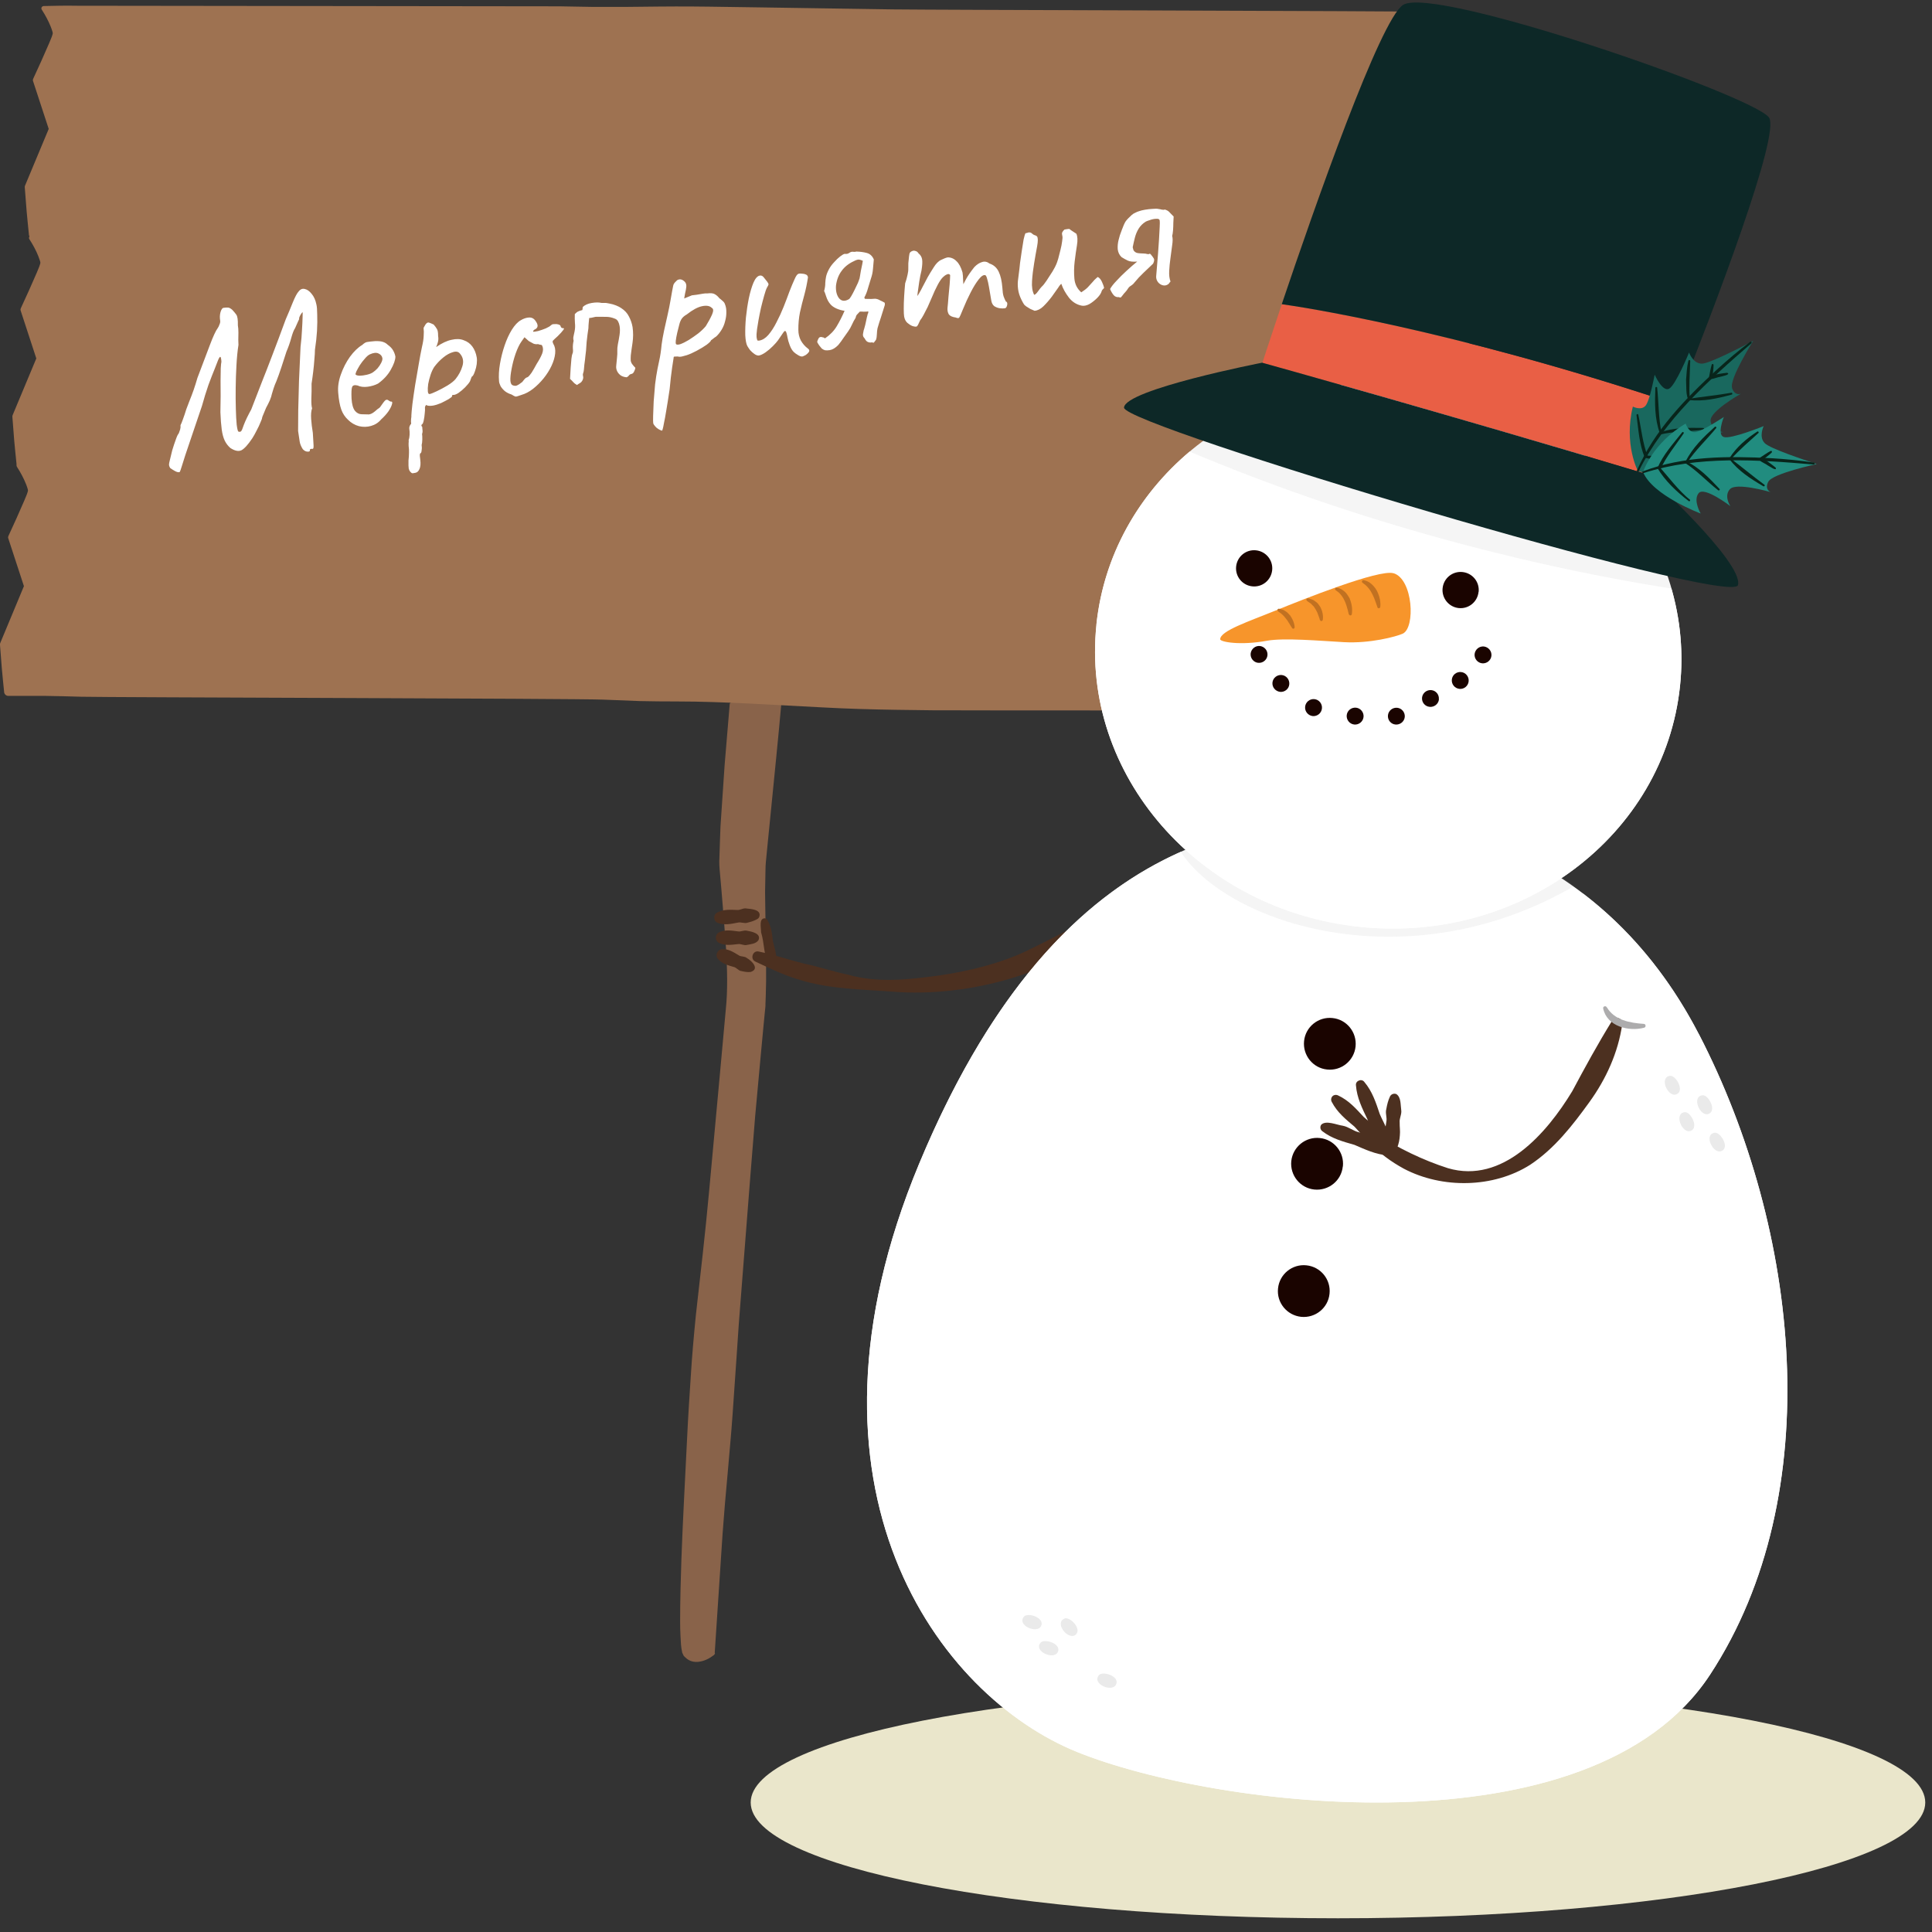 <?xml version="1.0" encoding="UTF-8"?> <svg xmlns="http://www.w3.org/2000/svg" width="117" height="117" viewBox="0 0 117 117" fill="none"><rect x="0" y="0" width="117" height="117" fill="#333333" stroke="none"/><path d="M81.026 116.169C100.668 116.169 116.592 113.03 116.592 109.158C116.592 105.286 100.668 102.147 81.026 102.147C61.384 102.147 45.461 105.286 45.461 109.158C45.461 113.03 61.384 116.169 81.026 116.169Z" fill="#EAE6CB"></path><g clip-path="url(#clip0_2018_88199)"><path d="M43.283 100.093L43.76 92.866C43.847 91.662 43.952 90.458 44.063 89.259C44.162 88.055 44.284 86.856 44.365 85.652L44.615 82.038C44.691 80.834 44.778 79.629 44.877 78.425L45.442 71.199L45.733 67.585L46.064 63.978L46.233 62.174L46.32 61.273L46.344 61.045L46.355 60.917V60.807L46.373 60.353C46.419 59.149 46.384 57.927 46.373 56.717L46.344 54.907L46.332 54.005L46.349 53.115C46.361 52.818 46.349 52.522 46.379 52.219L46.466 51.317L46.646 49.514C46.879 47.111 47.135 44.708 47.344 42.299C47.344 42.299 47.344 42.275 47.344 42.264C47.333 42.188 47.263 42.136 47.187 42.142L44.284 42.537C44.237 42.543 44.197 42.584 44.191 42.636L43.882 46.337L43.632 50.043C43.603 50.666 43.592 51.294 43.568 51.916C43.545 52.231 43.568 52.545 43.597 52.847L43.679 53.773C43.783 55.006 43.888 56.239 43.97 57.467C44.039 58.701 44.08 59.923 43.952 61.15L43.615 64.845L42.934 72.24C42.707 74.707 42.422 77.162 42.143 79.624C42.02 80.863 41.91 82.091 41.834 83.33C41.753 84.564 41.671 85.803 41.613 87.036L41.427 90.749C41.363 91.982 41.311 93.221 41.264 94.461C41.223 95.7 41.188 96.939 41.188 98.179C41.188 98.493 41.194 98.801 41.212 99.115C41.229 99.435 41.235 99.732 41.316 100.087C41.34 100.145 41.369 100.209 41.398 100.262C41.45 100.326 41.456 100.326 41.491 100.36C41.532 100.407 41.642 100.494 41.724 100.535C41.898 100.634 42.102 100.657 42.282 100.64C42.655 100.599 42.952 100.442 43.231 100.232C43.266 100.203 43.295 100.157 43.301 100.104L43.283 100.093Z" fill="#89634A"></path><path d="M88.219 43.084C88.085 41.915 87.939 40.745 87.788 39.576L88.946 38.68C88.987 38.645 89.01 38.593 88.993 38.54C88.713 37.324 88.451 36.108 88.184 34.892L89.016 30.557C89.027 30.505 89.004 30.447 88.952 30.412C87.864 29.743 86.764 29.085 85.664 28.428C85.647 28.416 85.629 28.41 85.612 28.41C82.918 28.352 55.269 28.294 52.569 28.259L44.487 28.137L42.468 28.108C41.794 28.102 41.124 28.084 40.45 28.084C39.1 28.073 37.756 28.096 36.406 28.108H34.387L5.202 28.073L3.177 28.038C2.502 28.026 1.833 28.038 1.158 28.055H1.146C1.146 28.055 1.094 28.061 1.071 28.079C1.001 28.119 0.983 28.212 1.03 28.276C1.239 28.602 1.431 28.951 1.571 29.306C1.606 29.394 1.641 29.487 1.664 29.568C1.681 29.615 1.687 29.65 1.693 29.69C1.693 29.719 1.693 29.731 1.676 29.789C1.652 29.871 1.623 29.952 1.583 30.045L1.472 30.313C1.164 31.034 0.838 31.75 0.506 32.466C0.489 32.506 0.483 32.553 0.5 32.599L1.449 35.497L0.017 38.936C-1.53656e-05 38.971 -0.006 39.011 -1.53646e-05 39.058L0.111 40.483C0.157 40.955 0.198 41.432 0.25 41.903V41.921C0.268 42.043 0.372 42.142 0.5 42.142H2.717C3.456 42.153 4.195 42.171 4.934 42.194C6.412 42.235 35.05 42.299 36.528 42.369L38.745 42.456C39.484 42.473 40.223 42.479 40.962 42.479C42.439 42.479 43.917 42.537 45.395 42.607L49.823 42.84C51.301 42.921 52.779 42.962 54.251 42.985L56.468 43.014C57.206 43.032 82.901 43.014 83.639 43.044L88.067 43.236H88.091C88.172 43.224 88.23 43.154 88.219 43.073V43.084Z" fill="#9E7251"></path><path d="M88.969 29.294C88.835 28.125 88.69 26.956 88.539 25.786L89.697 24.89C89.737 24.855 89.76 24.803 89.743 24.75C89.464 23.534 89.202 22.318 88.934 21.102L89.766 16.767C89.778 16.715 89.755 16.657 89.702 16.622C88.614 15.953 87.515 15.295 86.415 14.638C86.397 14.626 86.38 14.62 86.363 14.62C83.669 14.562 56.02 14.504 53.32 14.469L45.238 14.347L43.219 14.318C42.544 14.312 41.875 14.295 41.2 14.295C39.85 14.283 38.506 14.306 37.156 14.318H35.137L5.952 14.283L3.927 14.248C3.253 14.236 2.583 14.248 1.908 14.265H1.897C1.897 14.265 1.844 14.271 1.821 14.289C1.751 14.329 1.734 14.423 1.78 14.487C1.99 14.812 2.182 15.162 2.322 15.517C2.356 15.604 2.391 15.697 2.415 15.778C2.432 15.825 2.438 15.86 2.444 15.9C2.444 15.93 2.444 15.941 2.426 15.999C2.403 16.081 2.374 16.162 2.333 16.255L2.223 16.523C1.914 17.245 1.588 17.96 1.257 18.676C1.239 18.717 1.234 18.763 1.251 18.81L2.199 21.707L0.768 25.134C0.751 25.169 0.745 25.21 0.751 25.256L0.861 26.682C0.908 27.153 0.948 27.63 1.001 28.102V28.119C1.018 28.241 1.123 28.34 1.251 28.34H3.468C4.207 28.352 4.946 28.369 5.685 28.393C7.162 28.433 35.801 28.497 37.279 28.567L39.495 28.654C40.234 28.672 40.973 28.678 41.712 28.678C43.19 28.678 44.668 28.736 46.146 28.806L50.574 29.038C52.051 29.12 53.529 29.161 55.001 29.184L57.218 29.213C57.957 29.23 83.651 29.213 84.39 29.242L88.818 29.434H88.841C88.923 29.422 88.981 29.353 88.969 29.271V29.294Z" fill="#9E7251"></path><path d="M89.714 15.394C89.58 14.225 89.435 13.055 89.283 11.886L90.441 10.99C90.482 10.955 90.505 10.902 90.488 10.85C90.208 9.634 89.947 8.418 89.679 7.202L90.511 2.867C90.523 2.815 90.499 2.757 90.447 2.722C89.359 2.053 88.259 1.395 87.16 0.738C87.142 0.726 87.125 0.72 87.107 0.72C84.413 0.662 56.764 0.604 54.065 0.569L45.983 0.447L43.964 0.418C43.289 0.412 42.62 0.394 41.945 0.394C40.595 0.383 39.251 0.406 37.901 0.418H35.882L33.863 0.383L4.678 0.348C4.003 0.336 3.334 0.348 2.659 0.365H2.647C2.647 0.365 2.595 0.371 2.572 0.389C2.502 0.429 2.484 0.522 2.531 0.587C2.74 0.912 2.932 1.261 3.072 1.616C3.107 1.704 3.142 1.797 3.165 1.878C3.183 1.925 3.188 1.96 3.194 2C3.194 2.029 3.194 2.041 3.177 2.099C3.154 2.181 3.124 2.262 3.084 2.355L2.973 2.623C2.665 3.344 2.339 4.06 2.007 4.776C1.99 4.816 1.984 4.863 2.001 4.91L2.95 7.807L1.519 11.234C1.501 11.269 1.495 11.31 1.501 11.356L1.612 12.782C1.658 13.253 1.699 13.73 1.751 14.202V14.219C1.769 14.341 1.873 14.44 2.001 14.44H4.218C4.957 14.452 32.862 14.469 33.601 14.492C35.079 14.533 36.557 14.597 38.029 14.667L40.246 14.754C40.985 14.772 41.724 14.778 42.463 14.778C43.941 14.778 45.418 14.836 46.896 14.906L51.324 15.138C52.802 15.22 54.28 15.261 55.752 15.284L57.969 15.313C58.708 15.33 84.402 15.313 85.141 15.342L89.568 15.534H89.592C89.673 15.522 89.731 15.453 89.72 15.371L89.714 15.394Z" fill="#9E7251"></path><path d="M43.434 55.262C43.813 55.058 44.214 55.093 44.621 55.105C44.825 55.134 45.011 54.971 45.215 55.018C45.494 55.047 46.123 55.082 45.983 55.518C45.96 55.582 45.913 55.629 45.861 55.658C45.669 55.768 45.471 55.827 45.279 55.873C45.087 55.949 44.877 55.821 44.68 55.873C44.278 55.949 43.888 56.042 43.481 55.896C43.202 55.803 43.173 55.39 43.434 55.262Z" fill="#4C3020"></path><path d="M43.556 56.455C43.929 56.281 44.301 56.356 44.685 56.403C44.871 56.443 45.063 56.304 45.25 56.368C45.523 56.414 46.117 56.531 45.93 56.938C45.779 57.159 45.465 57.176 45.238 57.223C45.052 57.281 44.866 57.136 44.674 57.176C44.29 57.217 43.917 57.281 43.545 57.101C43.283 56.979 43.289 56.577 43.551 56.461L43.556 56.455Z" fill="#4C3020"></path><path d="M43.725 57.479C44.115 57.456 44.412 57.659 44.726 57.845C44.871 57.956 45.093 57.892 45.232 58.02C45.535 58.189 46.029 58.689 45.447 58.864C45.244 58.881 45.069 58.846 44.895 58.806C44.709 58.788 44.604 58.584 44.423 58.555C44.074 58.45 43.725 58.369 43.475 58.066C43.289 57.851 43.446 57.49 43.731 57.485L43.725 57.479Z" fill="#4C3020"></path><path d="M46.53 58.352C46.233 57.758 46.303 57.171 46.088 56.449C46.099 56.205 45.936 55.611 46.32 55.611C46.384 55.623 46.443 55.658 46.472 55.716C46.71 56.117 46.757 56.542 46.803 56.979C46.867 57.31 47.304 58.474 46.722 58.486C46.64 58.474 46.565 58.422 46.53 58.358V58.352Z" fill="#4C3020"></path><path d="M67.464 55.53C64.561 58.98 58.458 60.411 54.105 60.057C52.191 59.911 50.242 59.911 48.398 59.329C47.478 59.062 46.605 58.637 45.739 58.23C45.407 58.072 45.587 57.537 45.948 57.624C46.885 57.816 47.769 58.125 48.677 58.352C49.567 58.532 50.469 58.846 51.365 59.027C53.169 59.545 55.071 59.318 56.881 59.073C58.644 58.817 60.552 58.352 62.164 57.59C63.81 56.787 65.428 55.943 67.028 55.047C67.325 54.837 67.703 55.251 67.464 55.524V55.53Z" fill="#4C3020"></path><path d="M82.796 49.473C75.197 49.578 63.851 50.794 55.659 70.483C47.466 90.173 56.875 102.723 65.23 106.098C73.585 109.478 96.364 112.382 103.556 101.42C110.741 90.458 108.979 74.428 102.892 62.646C96.806 50.869 86.066 49.426 82.796 49.467V49.473Z" fill="white"></path><path d="M102.887 62.646C100.903 58.811 98.424 56.071 95.876 54.122C87.893 56.333 78.892 55.169 71.508 51.585C66.056 54.011 60.343 59.23 55.659 70.483C47.466 90.173 56.875 102.723 65.23 106.098C73.585 109.478 96.364 112.381 103.556 101.42C110.741 90.458 108.979 74.428 102.892 62.646H102.887Z" fill="white"></path><g style="mix-blend-mode:multiply" opacity="0.1"><path d="M95.323 53.662C90.046 49.63 85.001 49.444 82.796 49.473C79.543 49.52 75.599 49.77 71.508 51.591C74.353 55.943 85.228 59.516 95.323 53.662Z" fill="#949494"></path></g><path d="M101.74 41.542C100.786 50.625 92.099 57.153 82.342 56.129C72.585 55.105 65.445 46.913 66.4 37.83C67.354 28.753 76.041 22.219 85.798 23.243C95.561 24.267 102.695 32.465 101.74 41.542Z" fill="white"></path><path d="M66.4 37.83C65.445 46.907 72.585 55.105 82.342 56.129C92.099 57.153 100.786 50.625 101.74 41.542C101.956 39.506 101.758 37.516 101.217 35.637C91.349 34.066 81.673 30.103 72.043 27.346C68.942 29.958 66.836 33.618 66.394 37.83H66.4Z" fill="white"></path><g style="mix-blend-mode:multiply" opacity="0.1"><path d="M85.798 23.249C80.567 22.697 75.639 24.326 72.049 27.351C81.283 31.232 91.349 34.072 101.223 35.642C99.361 29.155 93.368 24.046 85.798 23.249Z" fill="#949494"></path></g><path d="M101.409 24.448L101.502 24.483C100.571 26.828 99.879 28.509 99.786 28.736C87.445 25.024 76.448 21.975 76.448 21.975C76.448 21.975 76.908 20.544 77.623 18.426C78.479 18.548 87.625 19.863 101.403 24.454L101.409 24.448Z" fill="#E95F45"></path><path d="M107.123 7.109C107.85 8.069 103.894 18.455 101.496 24.483L101.403 24.448C87.619 19.857 78.473 18.542 77.623 18.42C79.619 12.503 83.587 1.174 84.972 0.296C86.863 -0.903 106.087 5.753 107.123 7.109Z" fill="#0D2827"></path><path d="M76.448 21.969C76.448 21.969 87.445 25.018 99.786 28.73C99.786 28.748 99.774 28.753 99.774 28.753C99.774 28.753 105.61 34.072 105.249 35.433C104.883 36.789 68.029 25.786 68.07 24.686C68.11 23.587 76.442 21.963 76.442 21.963L76.448 21.969Z" fill="#0D2827"></path><path d="M82.092 63.373C82.179 62.512 81.556 61.738 80.695 61.651C79.834 61.558 79.06 62.186 78.973 63.047C78.886 63.908 79.508 64.682 80.369 64.769C81.231 64.862 82.004 64.234 82.092 63.373Z" fill="#1A0400"></path><path d="M81.324 70.64C81.417 69.779 80.788 69.005 79.927 68.918C79.066 68.825 78.292 69.453 78.199 70.314C78.112 71.175 78.735 71.949 79.596 72.037C80.457 72.124 81.231 71.501 81.318 70.64H81.324Z" fill="#1A0400"></path><path d="M80.515 78.35C80.608 77.488 79.98 76.715 79.119 76.627C78.257 76.534 77.484 77.163 77.396 78.024C77.303 78.885 77.932 79.653 78.793 79.746C79.654 79.833 80.428 79.211 80.515 78.35Z" fill="#1A0400"></path><path d="M89.545 35.846C89.609 35.241 89.173 34.706 88.568 34.642C87.963 34.578 87.427 35.014 87.363 35.619C87.299 36.218 87.736 36.76 88.335 36.824C88.94 36.888 89.475 36.451 89.539 35.846H89.545Z" fill="#1A0400"></path><path d="M77.041 34.531C77.105 33.932 76.669 33.391 76.064 33.327C75.459 33.263 74.924 33.699 74.859 34.304C74.796 34.909 75.232 35.445 75.837 35.509C76.442 35.573 76.977 35.136 77.041 34.531Z" fill="#1A0400"></path><path d="M84.39 34.712C85.577 35.072 85.728 38.028 84.943 38.377C84.536 38.557 82.965 38.976 81.394 38.889C79.951 38.808 77.751 38.616 76.733 38.802C75.098 39.104 73.894 38.872 73.894 38.715C73.888 38.203 75.663 37.621 77.245 36.975C78.828 36.329 83.529 34.45 84.39 34.717V34.712Z" fill="#F7952B"></path><path d="M83.418 36.777C83.418 36.777 83.384 36.672 83.325 36.509C83.267 36.346 83.192 36.137 83.087 35.945C82.994 35.747 82.854 35.584 82.744 35.474C82.685 35.421 82.633 35.375 82.592 35.351C82.552 35.322 82.534 35.305 82.534 35.305C82.488 35.287 82.464 35.235 82.482 35.188C82.499 35.142 82.552 35.119 82.598 35.136C82.598 35.142 82.732 35.154 82.901 35.252C83.069 35.351 83.261 35.549 83.384 35.776C83.5 36.009 83.57 36.253 83.587 36.44C83.611 36.626 83.587 36.754 83.587 36.754C83.587 36.806 83.535 36.841 83.488 36.835C83.453 36.835 83.418 36.806 83.413 36.771L83.418 36.777Z" fill="#C17121"></path><path d="M81.679 37.196C81.679 37.196 81.656 37.091 81.615 36.928C81.568 36.771 81.516 36.562 81.423 36.376C81.341 36.184 81.219 36.026 81.109 35.916C81.05 35.864 81.004 35.817 80.963 35.8C80.928 35.77 80.905 35.753 80.905 35.753C80.859 35.736 80.835 35.683 80.859 35.637C80.876 35.59 80.928 35.573 80.975 35.59C80.975 35.596 81.103 35.608 81.272 35.706C81.353 35.759 81.446 35.829 81.522 35.922C81.603 36.015 81.667 36.125 81.731 36.236C81.83 36.469 81.877 36.713 81.882 36.894C81.888 37.074 81.865 37.196 81.865 37.196C81.853 37.248 81.807 37.278 81.754 37.266C81.72 37.26 81.696 37.231 81.685 37.196H81.679Z" fill="#C17121"></path><path d="M79.933 37.557C79.933 37.557 79.927 37.533 79.916 37.493C79.91 37.452 79.887 37.4 79.864 37.336C79.846 37.266 79.805 37.196 79.782 37.114C79.77 37.074 79.741 37.039 79.724 36.998C79.701 36.963 79.689 36.917 79.66 36.882C79.608 36.818 79.573 36.725 79.508 36.678C79.445 36.632 79.41 36.55 79.346 36.527C79.235 36.457 79.159 36.393 79.159 36.393L79.142 36.376C79.107 36.346 79.107 36.294 79.13 36.259C79.154 36.236 79.183 36.224 79.212 36.23C79.212 36.23 79.317 36.253 79.474 36.312C79.555 36.335 79.625 36.405 79.712 36.463C79.805 36.521 79.858 36.626 79.927 36.713C79.968 36.76 79.974 36.812 80.003 36.858C80.021 36.911 80.05 36.957 80.061 37.004C80.09 37.103 80.108 37.196 80.114 37.277C80.125 37.353 80.114 37.423 80.114 37.475C80.114 37.522 80.102 37.545 80.102 37.545C80.085 37.597 80.038 37.621 79.997 37.609C79.968 37.597 79.951 37.58 79.945 37.551L79.933 37.557Z" fill="#C17121"></path><path d="M78.252 38.04C78.252 38.04 78.205 37.964 78.135 37.853C78.106 37.795 78.06 37.737 78.019 37.667C77.984 37.597 77.926 37.533 77.879 37.469L77.804 37.376C77.775 37.347 77.757 37.312 77.728 37.289C77.67 37.242 77.629 37.184 77.577 37.149C77.478 37.085 77.408 37.027 77.408 37.027L77.391 37.01C77.362 36.981 77.35 36.928 77.379 36.893C77.397 36.87 77.426 36.858 77.455 36.864C77.455 36.864 77.554 36.882 77.699 36.928C77.74 36.94 77.769 36.969 77.804 36.986C77.839 37.01 77.879 37.033 77.92 37.062C77.961 37.085 77.99 37.126 78.025 37.161L78.13 37.272C78.24 37.434 78.327 37.609 78.362 37.749C78.403 37.888 78.403 37.987 78.403 37.987C78.403 38.034 78.368 38.075 78.322 38.075C78.287 38.075 78.263 38.057 78.246 38.034L78.252 38.04Z" fill="#C17121"></path><path d="M90.319 39.715C90.348 39.436 90.144 39.186 89.865 39.151C89.586 39.122 89.336 39.325 89.301 39.605C89.272 39.884 89.475 40.14 89.755 40.169C90.034 40.198 90.29 39.995 90.319 39.715Z" fill="#1A0400"></path><path d="M88.94 41.263C88.969 40.984 88.766 40.728 88.486 40.699C88.201 40.669 87.951 40.873 87.922 41.152C87.893 41.432 88.096 41.688 88.382 41.717C88.661 41.746 88.911 41.542 88.94 41.263Z" fill="#1A0400"></path><path d="M87.136 42.357C87.165 42.072 86.962 41.822 86.683 41.793C86.403 41.764 86.147 41.967 86.118 42.246C86.089 42.526 86.293 42.782 86.578 42.805C86.857 42.834 87.113 42.63 87.142 42.351L87.136 42.357Z" fill="#1A0400"></path><path d="M85.071 43.428C85.1 43.148 84.896 42.892 84.617 42.863C84.332 42.834 84.082 43.038 84.053 43.317C84.023 43.596 84.227 43.852 84.506 43.876C84.786 43.905 85.042 43.701 85.071 43.422V43.428Z" fill="#1A0400"></path><path d="M82.575 43.422C82.604 43.142 82.4 42.886 82.121 42.857C81.836 42.828 81.586 43.032 81.556 43.311C81.527 43.59 81.731 43.846 82.01 43.876C82.29 43.905 82.546 43.701 82.575 43.416V43.422Z" fill="#1A0400"></path><path d="M80.055 42.904C80.085 42.624 79.881 42.368 79.602 42.339C79.322 42.31 79.066 42.514 79.037 42.799C79.008 43.078 79.212 43.329 79.491 43.364C79.77 43.393 80.026 43.189 80.055 42.904Z" fill="#1A0400"></path><path d="M78.077 41.444C78.106 41.164 77.903 40.908 77.623 40.879C77.344 40.85 77.088 41.054 77.059 41.333C77.03 41.612 77.234 41.862 77.519 41.898C77.798 41.926 78.054 41.723 78.077 41.444Z" fill="#1A0400"></path><path d="M76.756 39.686C76.785 39.407 76.582 39.157 76.302 39.122C76.023 39.093 75.773 39.297 75.738 39.576C75.709 39.855 75.913 40.111 76.192 40.14C76.471 40.169 76.727 39.966 76.756 39.686Z" fill="#1A0400"></path><g style="mix-blend-mode:multiply" opacity="0.2"><path d="M64.474 98.016C64.805 97.888 65.567 98.685 65.119 99.011C64.671 99.337 63.828 98.272 64.474 98.016Z" fill="#949494"></path></g><g style="mix-blend-mode:multiply" opacity="0.2"><path d="M62.012 97.899C62.245 97.632 63.287 97.969 63.048 98.47C62.809 98.964 61.559 98.429 62.012 97.899Z" fill="#949494"></path></g><g style="mix-blend-mode:multiply" opacity="0.2"><path d="M63.019 99.476C63.246 99.209 64.299 99.546 64.06 100.046C63.822 100.547 62.571 100.006 63.019 99.476Z" fill="#949494"></path></g><g style="mix-blend-mode:multiply" opacity="0.2"><path d="M66.551 101.443C66.784 101.175 67.831 101.513 67.586 102.013C67.348 102.513 66.097 101.972 66.551 101.443Z" fill="#949494"></path></g><g style="mix-blend-mode:multiply" opacity="0.2"><path d="M101.135 65.153C101.49 65.107 102.037 66.061 101.525 66.271C101.013 66.48 100.449 65.241 101.135 65.153Z" fill="#949494"></path></g><g style="mix-blend-mode:multiply" opacity="0.2"><path d="M103.108 66.329C103.463 66.294 103.986 67.26 103.468 67.458C102.951 67.65 102.415 66.399 103.108 66.329Z" fill="#949494"></path></g><g style="mix-blend-mode:multiply" opacity="0.2"><path d="M102.037 67.353C102.392 67.324 102.898 68.301 102.381 68.487C101.863 68.674 101.345 67.411 102.037 67.353Z" fill="#949494"></path></g><g style="mix-blend-mode:multiply" opacity="0.2"><path d="M103.835 68.598C104.184 68.54 104.766 69.482 104.26 69.703C103.76 69.93 103.149 68.708 103.835 68.598Z" fill="#949494"></path></g><path d="M98.244 62.011C97.994 63.745 97.266 65.34 96.248 66.748C95.23 68.156 94.142 69.558 92.67 70.535C90.436 71.955 87.334 71.996 85.013 70.774C84.239 70.349 83.535 69.843 82.936 69.18C82.814 69.046 82.825 68.842 82.959 68.72C83.07 68.621 83.232 68.609 83.349 68.685C84.71 69.54 86.159 70.256 87.689 70.745C90.988 71.711 93.659 68.65 95.213 66.084C95.981 64.647 96.76 63.216 97.639 61.796C97.808 61.493 98.308 61.674 98.25 62.011H98.244Z" fill="#4C3020"></path><path d="M83.936 69.476C83.779 68.958 83.878 68.452 83.954 67.934C84.012 67.678 83.878 67.416 83.954 67.16C84 66.904 84.058 66.654 84.175 66.404C84.245 66.259 84.419 66.195 84.565 66.259C84.856 66.457 84.809 66.91 84.856 67.213C84.902 67.475 84.734 67.719 84.763 67.981C84.757 68.237 84.803 68.499 84.774 68.755C84.757 69.011 84.71 69.267 84.606 69.517C84.489 69.825 84.012 69.79 83.93 69.476H83.936Z" fill="#4C3020"></path><path d="M83.686 69.75C83.238 69.156 83.04 68.464 82.808 67.777C82.493 67.12 82.173 66.48 82.115 65.729C82.075 65.45 82.459 65.299 82.621 65.52C83.11 66.096 83.325 66.777 83.558 67.469C83.733 67.917 84.809 69.715 84.012 69.889C83.884 69.907 83.756 69.849 83.686 69.75Z" fill="#4C3020"></path><path d="M83.547 69.587C82.93 69.255 82.493 68.737 82.028 68.231C81.493 67.778 80.992 67.382 80.649 66.73C80.573 66.591 80.62 66.416 80.754 66.34C80.841 66.294 80.94 66.294 81.027 66.335C81.691 66.643 82.109 67.132 82.587 67.644C82.936 67.981 84.541 69.081 83.89 69.575C83.779 69.639 83.645 69.639 83.541 69.581L83.547 69.587Z" fill="#4C3020"></path><path d="M84.029 69.965C83.308 69.913 82.674 69.61 82.022 69.331C81.335 69.133 80.666 68.959 80.079 68.505C79.951 68.412 79.922 68.237 80.015 68.109C80.306 67.824 80.957 68.127 81.318 68.173C81.667 68.237 81.952 68.493 82.296 68.569C82.627 68.679 82.982 68.737 83.308 68.865C83.663 69.052 84.64 69.249 84.355 69.82C84.28 69.93 84.157 69.983 84.035 69.971L84.029 69.965Z" fill="#4C3020"></path><path d="M97.313 61.005C97.772 61.785 98.715 61.948 99.553 62.006C99.681 62.017 99.692 62.209 99.564 62.239C98.622 62.483 97.313 62.157 97.086 61.069C97.062 60.935 97.26 60.883 97.307 61.011L97.313 61.005Z" fill="#ADACAD"></path><path d="M104.894 23.488C104.714 22.964 106.169 20.643 106.169 20.643C106.169 20.643 106.11 20.672 106.006 20.73C105.436 21.027 103.545 22.004 103.079 22.022C102.526 22.039 102.288 21.347 102.288 21.347C102.288 21.347 101.479 23.325 101.078 23.54C100.676 23.756 100.205 22.691 100.205 22.691C100.205 22.691 99.914 24.262 99.652 24.57C99.384 24.884 98.884 24.623 98.884 24.623C98.325 26.898 99.187 28.515 99.187 28.515C100.612 29.097 103.422 27.77 103.422 27.77C103.422 27.77 102.532 27.555 102.451 27.002C102.369 26.45 104.347 26.17 104.347 26.17C104.347 26.17 103.626 26.042 103.591 25.472C103.556 24.913 105.325 23.901 105.441 23.837C105.395 23.86 105.052 23.983 104.889 23.494L104.894 23.488Z" fill="#19685E"></path><path d="M102.358 21.865C102.34 22.627 102.27 23.389 102.334 24.151C102.334 24.18 102.317 24.209 102.282 24.215C102.073 24.047 102.131 23.296 102.107 23.005C102.137 22.615 102.154 22.226 102.247 21.847C102.253 21.818 102.288 21.795 102.317 21.806C102.346 21.812 102.363 21.836 102.363 21.865H102.358Z" fill="#08251B"></path><path d="M100.356 23.488C100.455 24.384 100.432 25.303 100.618 26.188C100.624 26.217 100.606 26.252 100.577 26.258C100.548 26.263 100.519 26.252 100.513 26.223C100.199 25.344 100.211 24.407 100.246 23.488C100.246 23.418 100.356 23.418 100.362 23.488H100.356Z" fill="#08251B"></path><path d="M99.216 25.129C99.373 25.833 99.495 26.95 99.774 27.59C100.263 27.602 101.566 27.765 102.34 27.648C102.41 27.642 102.427 27.747 102.358 27.759C101.462 27.893 100.484 27.933 99.611 27.724C99.262 26.892 99.227 26.025 99.105 25.14C99.099 25.071 99.204 25.053 99.216 25.123V25.129Z" fill="#08251B"></path><path d="M103.143 26.025C102.282 26.141 101.374 26.112 100.531 26.316C100.501 26.327 100.467 26.31 100.461 26.281C100.455 26.252 100.461 26.228 100.49 26.211C101.328 25.879 102.253 25.902 103.143 25.914C103.213 25.914 103.213 26.019 103.143 26.03V26.025Z" fill="#08251B"></path><path d="M104.871 23.895C104.028 24.128 103.155 24.331 102.27 24.221C102.241 24.215 102.218 24.186 102.224 24.157C103.05 24.029 103.987 23.936 104.848 23.785C104.912 23.773 104.935 23.878 104.871 23.895Z" fill="#08251B"></path><path d="M103.771 22.103C103.771 22.359 103.725 22.61 103.702 22.866L103.579 22.749C103.917 22.674 104.254 22.61 104.598 22.575C104.854 22.691 104.231 22.796 104.126 22.831C103.975 22.837 103.492 23.098 103.498 22.831C103.55 22.58 103.585 22.33 103.661 22.08C103.673 22.051 103.702 22.034 103.731 22.045C103.754 22.051 103.771 22.074 103.771 22.103Z" fill="#08251B"></path><path d="M106.058 20.794C103.463 23.04 100.787 25.42 99.239 28.533C99.21 28.597 99.105 28.556 99.134 28.486C100.187 26.066 102.072 24.134 103.981 22.377C104.627 21.789 105.29 21.225 105.988 20.701C106.046 20.66 106.116 20.742 106.058 20.788V20.794Z" fill="#08251B"></path><path d="M107.088 29.173C107.338 28.678 110.02 28.102 110.02 28.102C110.02 28.102 109.956 28.084 109.846 28.044C109.235 27.84 107.216 27.171 106.878 26.845C106.483 26.461 106.808 25.804 106.808 25.804C106.808 25.804 104.83 26.607 104.394 26.467C103.957 26.327 104.394 25.251 104.394 25.251C104.394 25.251 103.067 26.141 102.654 26.17C102.247 26.199 102.084 25.652 102.084 25.652C100.059 26.839 99.501 28.585 99.501 28.585C100.077 30.01 102.992 31.099 102.992 31.099C102.992 31.099 102.52 30.307 102.864 29.871C103.201 29.429 104.789 30.651 104.789 30.651C104.789 30.651 104.376 30.04 104.766 29.621C105.144 29.207 107.099 29.766 107.227 29.801C107.181 29.784 106.855 29.626 107.088 29.167V29.173Z" fill="#218C7F"></path><path d="M106.488 26.223C105.93 26.741 105.336 27.229 104.83 27.805C104.807 27.829 104.772 27.834 104.749 27.811C104.726 27.794 104.725 27.765 104.737 27.741C105.156 27.078 105.767 26.56 106.419 26.135C106.477 26.101 106.535 26.182 106.488 26.229V26.223Z" fill="#08251B"></path><path d="M103.928 25.926C103.358 26.624 102.683 27.247 102.183 27.997C102.165 28.026 102.13 28.038 102.101 28.02C102.078 28.003 102.066 27.974 102.078 27.951C102.491 27.113 103.166 26.467 103.847 25.85C103.899 25.804 103.969 25.879 103.928 25.932V25.926Z" fill="#08251B"></path><path d="M101.956 26.252C101.56 26.851 100.845 27.724 100.583 28.375C100.914 28.736 101.706 29.778 102.334 30.255C102.386 30.301 102.322 30.389 102.264 30.342C101.543 29.789 100.833 29.12 100.373 28.346C100.728 27.514 101.322 26.88 101.869 26.182C101.915 26.13 102.002 26.194 101.956 26.252Z" fill="#08251B"></path><path d="M104.051 29.69C103.364 29.155 102.759 28.486 102.02 28.02C101.991 28.003 101.979 27.974 101.997 27.945C102.008 27.922 102.037 27.91 102.067 27.916C102.887 28.288 103.521 28.963 104.132 29.609C104.179 29.661 104.103 29.731 104.051 29.69Z" fill="#08251B"></path><path d="M106.785 29.446C106.029 29.004 105.272 28.521 104.737 27.811C104.72 27.782 104.725 27.747 104.755 27.73C105.424 28.23 106.139 28.835 106.849 29.353C106.902 29.394 106.849 29.481 106.785 29.446Z" fill="#08251B"></path><path d="M107.297 27.404C107.111 27.584 106.901 27.724 106.704 27.887V27.718C106.989 27.904 107.274 28.102 107.536 28.323C107.629 28.585 107.123 28.213 107.024 28.166C106.913 28.061 106.389 27.904 106.581 27.718C106.797 27.584 107 27.427 107.227 27.311C107.256 27.299 107.291 27.311 107.303 27.334C107.315 27.357 107.309 27.386 107.291 27.404H107.297Z" fill="#08251B"></path><path d="M109.834 28.131C106.419 27.84 102.84 27.584 99.53 28.649C99.466 28.678 99.419 28.573 99.489 28.544C101.956 27.607 104.656 27.613 107.251 27.747C108.123 27.799 108.99 27.881 109.851 28.015C109.921 28.026 109.91 28.137 109.834 28.125V28.131Z" fill="#08251B"></path><path d="M18.766 27.282C18.766 27.337 18.715 27.359 18.611 27.349C18.519 27.346 18.427 27.297 18.337 27.202C18.236 27.044 18.174 26.893 18.15 26.749C18.125 26.606 18.093 26.39 18.053 26.101C18.054 25.778 18.056 25.358 18.061 24.84C18.073 24.312 18.088 23.723 18.107 23.074C18.134 22.414 18.164 21.726 18.2 21.009C18.246 20.632 18.276 20.29 18.288 19.983C18.308 19.666 18.32 19.41 18.324 19.216C18.328 19.021 18.33 18.924 18.33 18.924C18.326 18.897 18.301 18.915 18.256 18.978C18.219 19.03 18.183 19.092 18.149 19.162C18.115 19.233 18.105 19.285 18.12 19.319C18.12 19.319 18.097 19.37 18.049 19.47C18.002 19.57 17.941 19.705 17.869 19.875C17.794 19.979 17.717 20.177 17.637 20.468C17.557 20.758 17.461 21.033 17.348 21.292C17.25 21.585 17.147 21.903 17.039 22.244C16.929 22.577 16.829 22.857 16.738 23.085C16.677 23.215 16.619 23.363 16.565 23.529C16.51 23.696 16.477 23.803 16.467 23.851C16.448 23.955 16.405 24.087 16.34 24.246C16.273 24.396 16.197 24.547 16.113 24.7C16.073 24.79 16.033 24.884 15.995 24.983C15.954 25.073 15.922 25.152 15.896 25.221C15.879 25.28 15.87 25.309 15.87 25.309C15.874 25.336 15.843 25.424 15.776 25.574C15.719 25.722 15.64 25.888 15.542 26.07C15.453 26.252 15.364 26.41 15.277 26.545C15.019 26.93 14.801 27.17 14.624 27.265C14.444 27.351 14.22 27.306 13.95 27.13C13.809 27.006 13.696 26.859 13.612 26.689C13.526 26.51 13.465 26.285 13.428 26.014C13.39 25.734 13.363 25.384 13.347 24.962C13.356 24.637 13.361 24.313 13.362 23.99C13.361 23.658 13.359 23.349 13.357 23.063C13.362 22.767 13.365 22.517 13.368 22.314C13.379 22.109 13.393 21.973 13.409 21.905C13.397 21.723 13.375 21.625 13.345 21.611C13.315 21.598 13.271 21.661 13.211 21.8C13.186 21.869 13.119 22.042 13.009 22.319C12.897 22.587 12.769 22.919 12.623 23.312C12.487 23.705 12.356 24.129 12.23 24.584C11.978 25.328 11.769 25.945 11.603 26.435C11.444 26.914 11.315 27.296 11.216 27.58C11.126 27.863 11.06 28.073 11.018 28.209C10.977 28.346 10.946 28.438 10.927 28.488C10.908 28.537 10.89 28.572 10.876 28.593C10.795 28.607 10.704 28.586 10.602 28.529C10.51 28.48 10.412 28.418 10.307 28.344C10.27 28.285 10.245 28.225 10.235 28.162C10.233 28.098 10.249 28.003 10.283 27.877C10.316 27.742 10.365 27.54 10.43 27.271C10.507 27.018 10.58 26.798 10.65 26.61C10.718 26.414 10.776 26.294 10.824 26.249C10.856 26.169 10.884 26.09 10.908 26.013C10.932 25.935 10.94 25.846 10.932 25.746C10.968 25.684 11.017 25.565 11.079 25.388C11.149 25.201 11.216 25 11.281 24.786C11.334 24.657 11.397 24.49 11.473 24.283C11.558 24.075 11.644 23.848 11.731 23.602C11.817 23.348 11.892 23.109 11.956 22.886C12.248 22.107 12.497 21.451 12.701 20.918C12.905 20.376 13.067 20.025 13.188 19.866C13.225 19.814 13.259 19.743 13.29 19.655C13.33 19.565 13.345 19.489 13.334 19.426C13.302 19.238 13.309 19.061 13.355 18.896C13.409 18.721 13.477 18.636 13.561 18.64C13.65 18.625 13.733 18.62 13.808 18.626C13.882 18.631 13.969 18.677 14.066 18.762C14.156 18.857 14.237 18.954 14.309 19.053C14.381 19.151 14.414 19.367 14.405 19.701C14.427 19.826 14.438 19.972 14.438 20.138C14.437 20.296 14.435 20.444 14.431 20.583C14.434 20.711 14.437 20.812 14.441 20.886C14.383 21.255 14.343 21.668 14.319 22.125C14.293 22.572 14.278 23.027 14.273 23.489C14.267 23.942 14.27 24.367 14.282 24.762C14.292 25.148 14.309 25.468 14.334 25.722C14.366 25.966 14.399 26.103 14.432 26.134C14.501 26.16 14.555 26.155 14.595 26.12C14.636 26.086 14.692 25.956 14.765 25.732C14.809 25.613 14.873 25.469 14.954 25.298C15.043 25.117 15.13 24.95 15.215 24.797C15.266 24.659 15.346 24.452 15.456 24.175C15.566 23.898 15.704 23.542 15.87 23.107C16.045 22.672 16.251 22.143 16.487 21.521C16.73 20.889 17.003 20.16 17.306 19.333C17.459 18.984 17.6 18.646 17.729 18.32C17.866 17.983 17.985 17.759 18.086 17.65C18.192 17.512 18.317 17.463 18.463 17.503C18.607 17.534 18.743 17.631 18.872 17.794C19.01 17.955 19.107 18.169 19.161 18.437C19.192 18.561 19.208 18.766 19.21 19.051C19.221 19.336 19.217 19.664 19.198 20.037C19.176 20.4 19.135 20.781 19.073 21.179C19.072 21.336 19.06 21.537 19.037 21.781C19.021 22.014 18.998 22.258 18.967 22.512C18.936 22.767 18.904 23.008 18.868 23.235C18.874 23.539 18.869 23.84 18.855 24.137C18.85 24.434 18.865 24.63 18.9 24.725C18.843 24.882 18.825 25.098 18.843 25.372C18.862 25.645 18.896 25.926 18.945 26.213C18.968 26.569 18.983 26.82 18.989 26.967C18.996 27.113 18.976 27.186 18.93 27.184C18.807 27.168 18.752 27.201 18.766 27.282ZM23.081 25.4C22.92 25.593 22.716 25.725 22.47 25.794C22.232 25.862 21.988 25.867 21.738 25.808C21.486 25.74 21.266 25.611 21.077 25.422C20.891 25.25 20.754 25.043 20.667 24.799C20.578 24.546 20.516 24.211 20.482 23.792C20.45 23.438 20.502 23.069 20.64 22.685C20.777 22.293 20.96 21.934 21.191 21.609C21.431 21.282 21.681 21.041 21.941 20.886C22.06 20.773 22.165 20.714 22.257 20.708C22.355 20.691 22.505 20.675 22.705 20.659C22.916 20.651 23.076 20.666 23.183 20.703C23.3 20.738 23.398 20.796 23.476 20.875C23.633 20.986 23.746 21.106 23.813 21.233C23.88 21.351 23.923 21.473 23.945 21.598C23.942 21.802 23.849 22.067 23.664 22.393C23.487 22.709 23.23 22.988 22.893 23.23C22.706 23.327 22.495 23.39 22.26 23.421C22.026 23.451 21.823 23.426 21.652 23.344C21.469 23.301 21.36 23.334 21.322 23.442C21.284 23.54 21.273 23.773 21.289 24.14C21.311 24.487 21.38 24.733 21.497 24.88C21.613 25.017 21.749 25.086 21.906 25.087C22.092 25.092 22.235 25.096 22.337 25.097C22.446 25.087 22.57 25.025 22.707 24.91C22.835 24.795 22.917 24.731 22.951 24.716C22.984 24.692 23.008 24.669 23.023 24.648C23.045 24.617 23.093 24.549 23.168 24.444C23.22 24.37 23.262 24.317 23.293 24.284C23.323 24.242 23.36 24.217 23.405 24.209C23.45 24.202 23.494 24.217 23.538 24.256C23.579 24.286 23.62 24.307 23.659 24.319C23.749 24.303 23.776 24.354 23.74 24.471C23.713 24.586 23.641 24.732 23.524 24.909C23.405 25.077 23.257 25.241 23.081 25.4ZM22.583 22.549C22.674 22.488 22.767 22.407 22.861 22.308C22.953 22.2 23.027 22.091 23.082 21.98C23.144 21.858 23.169 21.762 23.157 21.69C23.136 21.565 23.06 21.471 22.93 21.41C22.798 21.34 22.621 21.357 22.398 21.459C22.304 21.503 22.203 21.589 22.096 21.718C21.987 21.838 21.885 21.971 21.79 22.116C21.703 22.26 21.633 22.387 21.578 22.498C21.532 22.608 21.519 22.67 21.54 22.685C21.575 22.725 21.657 22.748 21.787 22.753C21.916 22.75 22.056 22.731 22.207 22.696C22.366 22.66 22.492 22.611 22.583 22.549ZM25.156 28.633C25.12 28.64 25.075 28.647 25.021 28.656C24.969 28.674 24.913 28.647 24.855 28.574C24.811 28.535 24.777 28.471 24.753 28.383C24.738 28.294 24.733 28.128 24.738 27.887C24.757 27.727 24.767 27.569 24.768 27.412C24.771 27.264 24.766 27.154 24.754 27.082C24.748 27.046 24.744 26.973 24.744 26.862C24.754 26.759 24.756 26.685 24.748 26.64C24.78 26.56 24.8 26.456 24.805 26.325C24.811 26.195 24.805 26.081 24.788 25.982C24.77 25.875 24.807 25.767 24.9 25.659C24.888 25.587 24.886 25.495 24.894 25.383C24.912 25.269 24.918 25.194 24.912 25.158C24.917 25.028 24.938 24.798 24.975 24.469C25.018 24.129 25.073 23.746 25.14 23.32C25.215 22.892 25.287 22.473 25.356 22.065C25.425 21.656 25.49 21.308 25.552 21.02C25.617 20.751 25.652 20.524 25.658 20.338C25.671 20.142 25.669 19.999 25.654 19.91C25.648 19.874 25.653 19.845 25.668 19.824C25.681 19.794 25.713 19.738 25.764 19.656C25.838 19.551 25.91 19.511 25.979 19.536C26.056 19.56 26.151 19.599 26.262 19.654C26.353 19.759 26.419 19.849 26.46 19.925C26.509 20 26.533 20.139 26.531 20.342C26.554 20.477 26.551 20.597 26.523 20.703C26.495 20.81 26.467 20.893 26.441 20.953C26.412 21.004 26.406 21.023 26.423 21.011C26.762 20.778 27.07 20.634 27.346 20.578C27.63 20.511 27.876 20.52 28.084 20.605C28.3 20.679 28.474 20.806 28.606 20.987C28.738 21.167 28.827 21.388 28.871 21.648C28.889 21.756 28.889 21.889 28.87 22.049C28.849 22.201 28.814 22.345 28.763 22.483C28.72 22.61 28.677 22.705 28.632 22.768C28.596 22.774 28.565 22.812 28.54 22.881C28.513 22.941 28.488 23.01 28.464 23.087C28.408 23.189 28.309 23.312 28.167 23.456C28.033 23.59 27.896 23.706 27.755 23.803C27.613 23.892 27.504 23.929 27.428 23.914C27.428 23.914 27.415 23.921 27.39 23.934C27.372 23.938 27.367 23.961 27.374 24.006C27.377 24.024 27.312 24.077 27.18 24.164C27.045 24.242 26.888 24.324 26.709 24.41C26.528 24.487 26.366 24.537 26.223 24.562C26.034 24.594 25.894 24.581 25.801 24.523C25.786 24.544 25.768 24.574 25.747 24.615C25.735 24.654 25.732 24.687 25.736 24.714C25.745 24.767 25.74 24.874 25.721 25.035C25.71 25.184 25.689 25.331 25.658 25.475C25.627 25.618 25.589 25.694 25.544 25.702C25.544 25.702 25.537 25.717 25.524 25.747C25.511 25.776 25.526 25.811 25.569 25.85C25.569 25.85 25.573 25.9 25.581 26C25.599 26.108 25.592 26.201 25.559 26.28C25.571 26.352 25.576 26.462 25.574 26.61C25.571 26.758 25.558 26.871 25.534 26.949C25.552 27.057 25.552 27.163 25.533 27.268C25.524 27.38 25.502 27.439 25.466 27.445C25.432 27.46 25.419 27.518 25.426 27.618C25.436 27.727 25.444 27.805 25.452 27.849C25.481 28.075 25.466 28.258 25.406 28.397C25.347 28.536 25.263 28.615 25.156 28.633ZM26.021 23.862C26.093 23.85 26.235 23.794 26.449 23.693C26.663 23.592 26.878 23.477 27.096 23.347C27.322 23.208 27.485 23.078 27.584 22.96C27.783 22.714 27.922 22.45 28.004 22.169C28.093 21.877 28.04 21.623 27.847 21.406C27.754 21.293 27.615 21.266 27.431 21.325C27.246 21.375 27.052 21.481 26.849 21.645C26.646 21.809 26.462 22.001 26.296 22.223C26.209 22.358 26.134 22.518 26.073 22.704C26.013 22.89 25.965 23.073 25.931 23.254C25.907 23.434 25.899 23.583 25.91 23.701C25.921 23.819 25.958 23.873 26.021 23.862ZM31.581 23.915C31.398 23.983 31.279 24.017 31.224 24.017C31.176 24.007 31.095 23.965 30.981 23.892C30.826 23.845 30.689 23.776 30.572 23.685C30.464 23.592 30.378 23.492 30.313 23.383C30.256 23.263 30.225 23.162 30.221 23.08C30.194 22.762 30.213 22.412 30.278 22.032C30.343 21.652 30.436 21.28 30.56 20.918C30.683 20.556 30.828 20.24 30.994 19.972C31.169 19.693 31.348 19.501 31.533 19.396C31.701 19.294 31.866 19.238 32.031 19.228C32.196 19.219 32.327 19.284 32.424 19.425C32.603 19.662 32.6 19.833 32.415 19.939C32.388 19.943 32.359 19.962 32.327 19.995C32.294 20.019 32.281 20.049 32.287 20.085C32.326 20.097 32.425 20.084 32.586 20.048C32.744 20.003 32.901 19.948 33.056 19.885C33.219 19.811 33.324 19.747 33.37 19.693C33.419 19.657 33.457 19.637 33.484 19.632C33.511 19.628 33.58 19.625 33.691 19.625C33.851 19.644 33.936 19.685 33.947 19.748C33.953 19.784 33.972 19.817 34.005 19.849C34.037 19.871 34.071 19.879 34.106 19.873C34.171 19.871 34.169 19.913 34.1 19.998C34.041 20.082 33.932 20.203 33.773 20.359C33.621 20.495 33.526 20.585 33.487 20.629C33.456 20.662 33.462 20.725 33.506 20.819C33.606 20.978 33.644 21.174 33.62 21.409C33.595 21.644 33.522 21.892 33.4 22.153C33.278 22.413 33.118 22.667 32.92 22.913C32.729 23.148 32.516 23.36 32.28 23.547C32.051 23.724 31.818 23.847 31.581 23.915ZM31.251 23.362C31.287 23.356 31.347 23.327 31.431 23.276C31.513 23.216 31.578 23.168 31.628 23.132C31.657 23.09 31.695 23.042 31.742 22.988C31.795 22.924 31.839 22.884 31.874 22.869C31.91 22.863 31.952 22.841 32.001 22.805C32.049 22.76 32.114 22.68 32.196 22.565C32.276 22.44 32.38 22.261 32.506 22.027C32.652 21.8 32.761 21.597 32.832 21.418C32.902 21.231 32.902 21.07 32.833 20.934C32.818 20.899 32.787 20.881 32.741 20.88C32.703 20.877 32.65 20.863 32.581 20.838C32.492 20.853 32.402 20.845 32.314 20.814C32.233 20.772 32.136 20.72 32.024 20.656L31.763 20.423L31.573 20.691C31.454 20.858 31.338 21.1 31.225 21.414C31.12 21.718 31.039 22.027 30.981 22.342C30.922 22.647 30.898 22.887 30.909 23.06C30.923 23.196 30.961 23.282 31.022 23.318C31.084 23.354 31.16 23.368 31.251 23.362ZM37.952 22.847C37.831 22.84 37.719 22.808 37.617 22.752C37.514 22.686 37.434 22.598 37.378 22.488C37.323 22.377 37.303 22.261 37.319 22.138C37.338 21.978 37.353 21.823 37.365 21.673C37.384 21.513 37.39 21.36 37.384 21.213C37.379 21.131 37.39 21.009 37.418 20.847C37.454 20.675 37.487 20.49 37.518 20.291C37.548 20.091 37.55 19.911 37.523 19.75C37.505 19.642 37.475 19.55 37.434 19.474C37.392 19.389 37.327 19.331 37.239 19.299C37.05 19.221 36.864 19.183 36.68 19.187C36.505 19.189 36.32 19.188 36.125 19.184C36.106 19.178 36.043 19.189 35.937 19.216C35.84 19.242 35.755 19.256 35.681 19.259C35.671 19.363 35.661 19.466 35.651 19.569C35.641 19.672 35.635 19.775 35.634 19.877C35.616 19.99 35.597 20.123 35.577 20.274C35.556 20.425 35.539 20.571 35.526 20.712C35.511 20.945 35.498 21.118 35.49 21.23C35.481 21.342 35.468 21.455 35.45 21.569C35.442 21.681 35.42 21.856 35.387 22.092C35.375 22.186 35.367 22.276 35.363 22.359C35.359 22.443 35.341 22.529 35.31 22.617C35.298 22.657 35.294 22.689 35.299 22.716C35.302 22.734 35.307 22.766 35.315 22.811C35.326 22.873 35.318 22.935 35.291 22.995C35.272 23.044 35.242 23.09 35.204 23.134C35.172 23.167 35.131 23.197 35.081 23.224C35.03 23.251 34.984 23.282 34.944 23.317C34.842 23.26 34.768 23.203 34.721 23.147C34.675 23.09 34.608 23.023 34.521 22.945C34.537 22.712 34.55 22.488 34.559 22.274C34.578 22.059 34.593 21.876 34.605 21.727C34.624 21.566 34.644 21.466 34.664 21.426C34.7 21.364 34.71 21.256 34.693 21.102C34.685 20.947 34.7 20.792 34.738 20.638C34.713 20.541 34.711 20.449 34.733 20.362C34.754 20.266 34.774 20.17 34.795 20.074C34.83 19.902 34.838 19.73 34.818 19.558C34.806 19.376 34.803 19.196 34.81 19.02C34.896 18.931 34.966 18.878 35.018 18.86C35.069 18.833 35.152 18.805 35.267 18.776C35.271 18.747 35.276 18.719 35.28 18.691C35.283 18.653 35.287 18.62 35.291 18.592C35.418 18.469 35.598 18.387 35.831 18.348C36.064 18.308 36.263 18.307 36.426 18.344C36.454 18.348 36.477 18.349 36.495 18.346C36.513 18.343 36.541 18.343 36.578 18.346C36.669 18.339 36.782 18.352 36.917 18.385C37.05 18.409 37.181 18.446 37.31 18.498C37.439 18.55 37.54 18.602 37.614 18.654C37.831 18.793 37.989 18.964 38.089 19.169C38.197 19.372 38.27 19.586 38.308 19.81C38.353 20.126 38.351 20.444 38.304 20.766C38.256 21.079 38.221 21.334 38.199 21.532C38.192 21.653 38.191 21.755 38.196 21.837C38.209 21.918 38.24 21.991 38.288 22.056C38.336 22.122 38.399 22.195 38.477 22.274C38.476 22.32 38.452 22.393 38.404 22.494C38.364 22.584 38.308 22.635 38.236 22.647C38.173 22.657 38.123 22.689 38.086 22.741C38.056 22.784 38.011 22.819 37.952 22.847ZM40.094 26.083C40.026 26.067 39.952 26.034 39.869 25.983C39.787 25.933 39.716 25.871 39.658 25.797C39.601 25.733 39.568 25.674 39.558 25.62C39.549 25.567 39.547 25.419 39.553 25.178C39.559 24.947 39.57 24.659 39.586 24.314C39.612 23.978 39.641 23.631 39.672 23.275C39.715 22.927 39.763 22.614 39.818 22.337C39.828 22.289 39.861 22.131 39.917 21.863C39.981 21.584 40.031 21.253 40.067 20.868C40.099 20.623 40.148 20.342 40.215 20.026C40.281 19.711 40.352 19.394 40.427 19.077C40.501 18.75 40.559 18.464 40.6 18.217C40.641 17.97 40.676 17.77 40.706 17.617C40.742 17.454 40.762 17.354 40.765 17.316C40.774 17.259 40.793 17.21 40.823 17.168C40.86 17.116 40.899 17.072 40.939 17.038C40.978 16.994 41.01 16.965 41.036 16.952C41.19 16.88 41.34 16.923 41.487 17.083C41.546 17.156 41.571 17.249 41.562 17.361C41.553 17.473 41.527 17.616 41.483 17.79L41.434 18.075L41.9 17.885C41.981 17.871 42.08 17.859 42.199 17.848C42.324 17.827 42.445 17.806 42.562 17.787C42.678 17.767 42.765 17.761 42.822 17.77C43.039 17.742 43.194 17.758 43.287 17.816C43.389 17.872 43.481 17.954 43.563 18.06C43.616 18.097 43.681 18.151 43.757 18.221C43.832 18.282 43.88 18.347 43.901 18.418C43.963 18.564 43.991 18.73 43.986 18.916C43.988 19.09 43.963 19.27 43.911 19.454C43.868 19.637 43.796 19.811 43.695 19.976C43.601 20.13 43.495 20.263 43.375 20.376C43.292 20.427 43.218 20.481 43.154 20.538C43.088 20.586 43.055 20.61 43.055 20.61C43.054 20.657 42.967 20.745 42.796 20.876C42.622 20.998 42.422 21.119 42.193 21.241C41.965 21.363 41.763 21.453 41.588 21.51C41.527 21.53 41.438 21.554 41.323 21.583C41.208 21.611 41.116 21.613 41.047 21.588C40.946 21.587 40.877 21.589 40.841 21.595C40.805 21.602 40.79 21.622 40.796 21.658C40.79 21.678 40.76 21.877 40.704 22.256C40.648 22.634 40.598 23.072 40.553 23.569C40.471 24.118 40.402 24.554 40.346 24.878C40.292 25.21 40.246 25.458 40.209 25.621C40.181 25.782 40.158 25.892 40.141 25.951C40.124 26.018 40.109 26.062 40.094 26.083ZM40.933 20.832C40.969 20.881 41.057 20.885 41.198 20.843C41.346 20.79 41.516 20.706 41.709 20.59C41.909 20.463 42.103 20.329 42.291 20.186C42.477 20.035 42.628 19.889 42.743 19.75C42.902 19.492 43.029 19.258 43.122 19.048C43.214 18.83 43.21 18.697 43.11 18.649C42.987 18.522 42.791 18.486 42.524 18.541C42.256 18.595 41.943 18.764 41.585 19.046C41.442 19.126 41.337 19.218 41.272 19.321C41.214 19.414 41.168 19.528 41.136 19.662C41.103 19.797 41.062 19.961 41.012 20.154C40.965 20.365 40.936 20.523 40.926 20.626C40.915 20.729 40.918 20.798 40.933 20.832ZM48.683 21.552C48.601 21.612 48.493 21.602 48.359 21.523C48.226 21.445 48.132 21.378 48.076 21.322C47.977 21.228 47.894 21.09 47.826 20.908C47.758 20.726 47.713 20.572 47.692 20.446C47.652 20.213 47.612 20.081 47.57 20.052C47.537 20.02 47.484 20.061 47.411 20.175C47.345 20.279 47.245 20.425 47.111 20.614C47.052 20.698 46.951 20.812 46.809 20.956C46.668 21.1 46.519 21.227 46.362 21.337C46.205 21.446 46.068 21.511 45.952 21.531C45.87 21.535 45.781 21.504 45.687 21.437C45.592 21.37 45.505 21.293 45.426 21.205C45.353 21.106 45.298 21.023 45.259 20.956C45.191 20.829 45.149 20.61 45.133 20.299C45.125 19.977 45.138 19.62 45.173 19.226C45.215 18.822 45.274 18.434 45.349 18.061C45.431 17.678 45.526 17.362 45.631 17.113C45.744 16.854 45.872 16.712 46.016 16.688C46.114 16.671 46.2 16.717 46.274 16.824C46.355 16.921 46.42 17.002 46.468 17.068C46.528 17.15 46.551 17.206 46.538 17.236C46.533 17.265 46.506 17.32 46.455 17.402C46.399 17.504 46.34 17.671 46.277 17.903C46.214 18.127 46.149 18.373 46.084 18.642C46.027 18.901 45.977 19.15 45.934 19.388C45.891 19.626 45.862 19.806 45.846 19.929C45.84 20.004 45.83 20.107 45.815 20.239C45.81 20.369 45.818 20.469 45.839 20.539C45.84 20.548 45.849 20.57 45.864 20.604C45.877 20.63 45.915 20.637 45.978 20.626C46.175 20.593 46.359 20.479 46.529 20.284C46.707 20.078 46.871 19.824 47.023 19.521C47.183 19.217 47.328 18.902 47.458 18.575C47.587 18.249 47.705 17.938 47.812 17.643C47.927 17.346 48.029 17.103 48.117 16.913C48.203 16.713 48.281 16.603 48.351 16.582C48.413 16.562 48.486 16.559 48.571 16.573C48.664 16.575 48.745 16.594 48.816 16.628C48.886 16.662 48.924 16.72 48.929 16.803C48.877 17.153 48.804 17.507 48.708 17.865C48.61 18.213 48.522 18.565 48.444 18.92C48.374 19.273 48.343 19.63 48.348 19.989C48.349 20.21 48.398 20.419 48.496 20.614C48.603 20.808 48.746 20.973 48.926 21.109C49.031 21.183 49.036 21.27 48.943 21.369C48.849 21.468 48.762 21.529 48.683 21.552ZM50.25 21.203C50.142 21.221 50.046 21.223 49.96 21.21C49.883 21.186 49.817 21.151 49.763 21.105C49.716 21.049 49.669 20.992 49.623 20.935C49.575 20.869 49.531 20.799 49.49 20.722C49.496 20.648 49.524 20.569 49.575 20.486C49.625 20.404 49.709 20.385 49.828 20.43C49.846 20.427 49.865 20.433 49.886 20.447C49.907 20.462 49.933 20.476 49.963 20.49C50.269 20.281 50.504 20.038 50.67 19.761C50.842 19.473 51.001 19.16 51.147 18.821C50.987 18.802 50.822 18.756 50.653 18.683C50.493 18.609 50.372 18.524 50.291 18.427C50.177 18.298 50.09 18.138 50.029 17.945C49.969 17.752 49.928 17.648 49.907 17.633C49.957 17.44 49.981 17.279 49.977 17.151C49.983 17.02 49.998 16.893 50.023 16.769C50.047 16.636 50.108 16.478 50.206 16.295C50.283 16.153 50.385 16.015 50.51 15.883C50.633 15.742 50.757 15.625 50.879 15.53C51.001 15.435 51.094 15.383 51.157 15.372C51.261 15.391 51.355 15.371 51.437 15.311C51.519 15.251 51.608 15.231 51.704 15.252C51.741 15.254 51.773 15.254 51.8 15.249C51.835 15.234 51.862 15.229 51.881 15.235C52.113 15.242 52.321 15.271 52.505 15.323C52.689 15.375 52.827 15.504 52.917 15.71C52.904 15.906 52.887 16.103 52.865 16.3C52.851 16.488 52.809 16.679 52.741 16.875C52.68 17.061 52.621 17.256 52.563 17.459C52.513 17.652 52.439 17.84 52.341 18.023L52.381 18.099C52.483 18.101 52.608 18.102 52.756 18.105C52.912 18.097 52.994 18.092 53.003 18.091C53.106 18.101 53.199 18.131 53.281 18.182C53.371 18.222 53.467 18.27 53.569 18.327C53.584 18.361 53.59 18.397 53.587 18.435C53.584 18.472 53.573 18.515 53.554 18.565C53.489 18.779 53.42 18.998 53.347 19.223C53.273 19.439 53.204 19.658 53.141 19.881C53.12 19.977 53.108 20.094 53.103 20.233C53.099 20.373 53.082 20.486 53.051 20.575C52.984 20.669 52.938 20.728 52.914 20.75C52.898 20.762 52.879 20.761 52.858 20.746C52.837 20.731 52.786 20.73 52.706 20.744C52.575 20.738 52.479 20.686 52.416 20.586C52.387 20.526 52.35 20.472 52.305 20.424C52.269 20.375 52.254 20.313 52.26 20.238C52.269 20.181 52.278 20.129 52.288 20.081C52.297 20.024 52.311 19.971 52.331 19.922C52.378 19.766 52.416 19.612 52.446 19.459C52.475 19.306 52.51 19.157 52.55 19.012C52.58 18.97 52.589 18.918 52.579 18.855L52.484 18.871C52.429 18.871 52.365 18.873 52.292 18.876C52.226 18.869 52.152 18.867 52.069 18.872C52.031 18.916 51.984 18.965 51.928 19.021C51.872 19.067 51.834 19.143 51.815 19.248C51.734 19.372 51.661 19.509 51.594 19.659C51.534 19.798 51.456 19.936 51.359 20.073C51.263 20.209 51.166 20.346 51.069 20.482C50.981 20.617 50.88 20.754 50.765 20.893C50.592 21.071 50.42 21.174 50.25 21.203ZM51.389 18.129C51.433 18.113 51.486 18.048 51.55 17.936C51.622 17.813 51.692 17.681 51.76 17.54C51.836 17.389 51.901 17.253 51.954 17.134C52.006 17.005 52.034 16.926 52.039 16.898C52.042 16.916 52.053 16.872 52.072 16.767C52.091 16.663 52.112 16.539 52.134 16.397C52.165 16.253 52.193 16.119 52.218 15.995C52.243 15.871 52.255 15.804 52.253 15.795C52.123 15.734 52.022 15.71 51.95 15.722C51.878 15.734 51.796 15.767 51.703 15.819C51.387 15.965 51.139 16.164 50.96 16.416C50.78 16.659 50.669 16.955 50.626 17.304C50.606 17.621 50.668 17.873 50.81 18.061C50.96 18.239 51.154 18.262 51.389 18.129ZM55.253 19.744C55.144 19.698 55.041 19.632 54.943 19.547C54.844 19.453 54.781 19.326 54.753 19.164C54.738 19.075 54.73 18.919 54.73 18.698C54.729 18.476 54.737 18.226 54.754 17.946C54.771 17.666 54.791 17.404 54.815 17.16C54.877 16.983 54.926 16.809 54.961 16.637C54.997 16.465 55.011 16.361 55.005 16.325C55.005 16.214 55.006 16.085 55.008 15.937C55.02 15.787 55.034 15.651 55.05 15.528C55.066 15.405 55.081 15.333 55.096 15.312C55.134 15.26 55.183 15.224 55.244 15.204C55.304 15.176 55.368 15.174 55.437 15.199C55.513 15.214 55.577 15.263 55.628 15.347C55.745 15.438 55.817 15.559 55.843 15.712C55.867 15.855 55.854 16.079 55.804 16.383C55.754 16.576 55.709 16.801 55.669 17.056C55.63 17.312 55.596 17.549 55.568 17.766C55.548 17.973 55.539 18.112 55.543 18.186L55.287 18.312C55.415 18.143 55.534 17.97 55.642 17.795C55.749 17.611 55.827 17.468 55.874 17.368C55.992 17.136 56.093 16.943 56.178 16.79C56.27 16.627 56.389 16.431 56.535 16.203C56.68 15.967 56.833 15.811 56.996 15.738C57.166 15.653 57.301 15.603 57.4 15.586C57.603 15.588 57.778 15.665 57.923 15.816C58.076 15.956 58.198 16.184 58.289 16.501C58.31 16.627 58.322 16.777 58.324 16.952C58.335 17.125 58.34 17.212 58.34 17.212C58.34 17.212 58.396 17.106 58.508 16.893C58.628 16.679 58.795 16.438 59.008 16.171C59.157 16.017 59.311 15.917 59.469 15.871C59.626 15.817 59.779 15.847 59.927 15.96C60.182 16.046 60.367 16.213 60.483 16.461C60.598 16.7 60.67 17.02 60.702 17.421C60.714 17.658 60.739 17.834 60.777 17.948C60.813 18.052 60.859 18.155 60.913 18.257C60.991 18.281 61.017 18.355 60.992 18.479C60.965 18.594 60.921 18.657 60.858 18.668C60.768 18.683 60.662 18.683 60.539 18.666C60.425 18.649 60.317 18.607 60.213 18.542C60.117 18.466 60.056 18.352 60.031 18.199L59.889 17.365C59.855 17.167 59.819 17.007 59.78 16.885C59.749 16.761 59.714 16.688 59.674 16.667C59.566 16.63 59.432 16.713 59.273 16.916C59.113 17.118 58.95 17.381 58.784 17.705C58.617 18.028 58.466 18.359 58.329 18.696C58.206 19.003 58.126 19.182 58.088 19.235C58.058 19.277 57.989 19.275 57.88 19.229C57.672 19.2 57.531 19.136 57.459 19.037C57.395 18.928 57.368 18.799 57.38 18.649C57.399 18.489 57.417 18.273 57.436 18.003C57.464 17.73 57.488 17.468 57.51 17.215C57.53 16.953 57.54 16.767 57.54 16.656C57.492 16.59 57.425 16.578 57.34 16.621C57.262 16.652 57.184 16.707 57.105 16.785C57.009 16.875 56.902 17.032 56.783 17.255C56.664 17.478 56.546 17.734 56.428 18.021C56.35 18.21 56.267 18.4 56.179 18.59C56.09 18.771 56.006 18.933 55.929 19.075C55.852 19.218 55.782 19.326 55.721 19.401C55.629 19.62 55.562 19.742 55.52 19.768C55.479 19.793 55.39 19.785 55.253 19.744ZM65.522 18.513C65.208 18.455 64.945 18.292 64.733 18.024C64.52 17.746 64.366 17.468 64.273 17.188C64.264 17.19 64.24 17.212 64.201 17.256C64.17 17.289 64.132 17.341 64.089 17.413C63.985 17.56 63.855 17.744 63.698 17.964C63.54 18.175 63.37 18.37 63.188 18.549C63.014 18.717 62.835 18.807 62.653 18.82C62.574 18.787 62.489 18.751 62.399 18.711C62.317 18.66 62.234 18.61 62.152 18.559C62.11 18.529 62.072 18.498 62.039 18.467C62.015 18.434 61.99 18.397 61.965 18.355C61.821 18.103 61.726 17.874 61.682 17.669C61.637 17.456 61.623 17.241 61.642 17.026C61.668 16.799 61.7 16.55 61.736 16.276C61.741 16.247 61.753 16.13 61.773 15.923C61.803 15.715 61.837 15.479 61.875 15.214C61.913 14.949 61.951 14.712 61.989 14.502C62.036 14.291 62.075 14.165 62.105 14.123C62.132 14.118 62.158 14.114 62.185 14.109C62.22 14.094 62.25 14.084 62.277 14.079C62.367 14.064 62.44 14.084 62.495 14.139C62.54 14.187 62.592 14.22 62.65 14.238C62.718 14.254 62.769 14.282 62.803 14.322C62.863 14.405 62.865 14.603 62.807 14.917C62.748 15.223 62.687 15.57 62.624 15.959C62.564 16.311 62.522 16.664 62.499 17.018C62.475 17.364 62.518 17.643 62.628 17.855C62.69 17.844 62.767 17.776 62.856 17.65C62.953 17.514 63.029 17.418 63.084 17.362C63.164 17.293 63.264 17.17 63.381 16.993C63.506 16.806 63.627 16.619 63.743 16.433C63.858 16.239 63.934 16.092 63.973 15.993C64 15.933 64.037 15.825 64.084 15.669C64.13 15.505 64.174 15.331 64.217 15.149C64.267 14.955 64.302 14.779 64.321 14.619C64.349 14.457 64.353 14.345 64.333 14.284C64.309 14.196 64.307 14.127 64.326 14.078C64.353 14.018 64.398 13.959 64.462 13.902C64.507 13.895 64.557 13.886 64.611 13.877C64.664 13.868 64.714 13.864 64.761 13.866C64.825 13.919 64.894 13.968 64.965 14.011C65.037 14.054 65.11 14.101 65.183 14.154C65.257 14.316 65.269 14.55 65.219 14.854C65.169 15.158 65.123 15.484 65.081 15.832C65.039 16.181 65.033 16.528 65.064 16.874C65.093 17.21 65.233 17.487 65.481 17.703C65.656 17.59 65.787 17.489 65.873 17.401C65.967 17.302 66.057 17.204 66.142 17.106C66.225 17 66.335 16.889 66.473 16.773C66.572 16.812 66.657 16.908 66.73 17.062C66.802 17.216 66.846 17.342 66.863 17.441C66.832 17.474 66.8 17.507 66.769 17.54C66.745 17.562 66.727 17.593 66.716 17.632C66.681 17.758 66.594 17.892 66.452 18.037C66.31 18.18 66.156 18.304 65.989 18.406C65.82 18.499 65.664 18.535 65.522 18.513ZM70.547 12.689C70.674 12.732 70.761 12.782 70.808 12.839C70.853 12.887 70.942 12.978 71.075 13.112C71.071 13.196 71.065 13.321 71.056 13.489C71.055 13.646 71.049 13.799 71.038 13.949C71.026 14.099 71.008 14.212 70.985 14.29C71.024 14.413 71.024 14.602 70.984 14.858C70.952 15.103 70.918 15.363 70.881 15.637C70.843 15.902 70.818 16.16 70.805 16.411C70.792 16.663 70.819 16.875 70.885 17.048C70.862 17.071 70.838 17.098 70.816 17.129C70.803 17.159 70.78 17.186 70.747 17.21C70.648 17.282 70.541 17.305 70.426 17.279C70.311 17.252 70.213 17.19 70.132 17.093C70.049 16.987 70.01 16.869 70.016 16.739C70.023 16.618 70.038 16.435 70.061 16.192C70.083 15.939 70.106 15.662 70.129 15.363C70.152 15.064 70.172 14.774 70.189 14.495C70.204 14.206 70.218 13.959 70.229 13.754C70.24 13.549 70.241 13.415 70.23 13.352C70.216 13.271 70.146 13.237 70.019 13.25C69.899 13.252 69.77 13.278 69.631 13.329C69.499 13.37 69.413 13.403 69.371 13.429C69.196 13.542 69.058 13.681 68.957 13.845C68.856 14.01 68.78 14.189 68.73 14.382C68.68 14.575 68.635 14.772 68.595 14.973C68.613 15.025 68.626 15.074 68.633 15.119C68.639 15.155 68.664 15.192 68.708 15.231C68.763 15.286 68.838 15.319 68.932 15.331C69.027 15.343 69.125 15.349 69.226 15.35C69.328 15.351 69.418 15.364 69.496 15.388C69.524 15.392 69.547 15.393 69.565 15.39C69.582 15.378 69.599 15.37 69.617 15.367C69.644 15.362 69.669 15.377 69.693 15.409C69.774 15.506 69.835 15.588 69.874 15.656C69.913 15.723 69.898 15.827 69.83 15.968C69.631 16.158 69.437 16.344 69.246 16.524C69.055 16.704 68.871 16.901 68.695 17.116C68.643 17.189 68.575 17.251 68.492 17.302C68.416 17.343 68.352 17.405 68.302 17.487C68.258 17.559 68.206 17.628 68.143 17.694C68.088 17.75 68.034 17.814 67.982 17.887C67.952 17.93 67.922 17.967 67.89 18C67.857 18.024 67.816 18.022 67.765 17.994C67.629 18.008 67.52 17.966 67.439 17.869C67.358 17.772 67.286 17.65 67.225 17.504C67.302 17.361 67.431 17.197 67.611 17.009C67.79 16.812 67.992 16.612 68.215 16.408C68.447 16.193 68.664 16.004 68.867 15.841C68.63 15.862 68.442 15.843 68.303 15.784C68.162 15.716 68.035 15.645 67.921 15.572C67.789 15.447 67.712 15.289 67.689 15.099C67.674 14.908 67.693 14.715 67.743 14.522C67.792 14.32 67.846 14.149 67.905 14.01C67.92 13.989 67.926 13.97 67.923 13.952C67.929 13.932 67.936 13.917 67.943 13.907C68.025 13.681 68.098 13.516 68.164 13.412C68.238 13.307 68.363 13.175 68.539 13.016C68.604 12.959 68.674 12.915 68.752 12.883C68.828 12.843 68.906 12.811 68.985 12.788C69.072 12.755 69.192 12.726 69.344 12.7C69.497 12.674 69.651 12.657 69.806 12.649C69.96 12.632 70.081 12.635 70.168 12.657C70.233 12.664 70.295 12.677 70.354 12.694C70.421 12.711 70.486 12.709 70.547 12.689Z" fill="white"></path></g><defs><clipPath id="clip0_2018_88199"><rect width="110.02" height="109.008" fill="white" transform="translate(0 0.15)"></rect></clipPath></defs></svg> 
